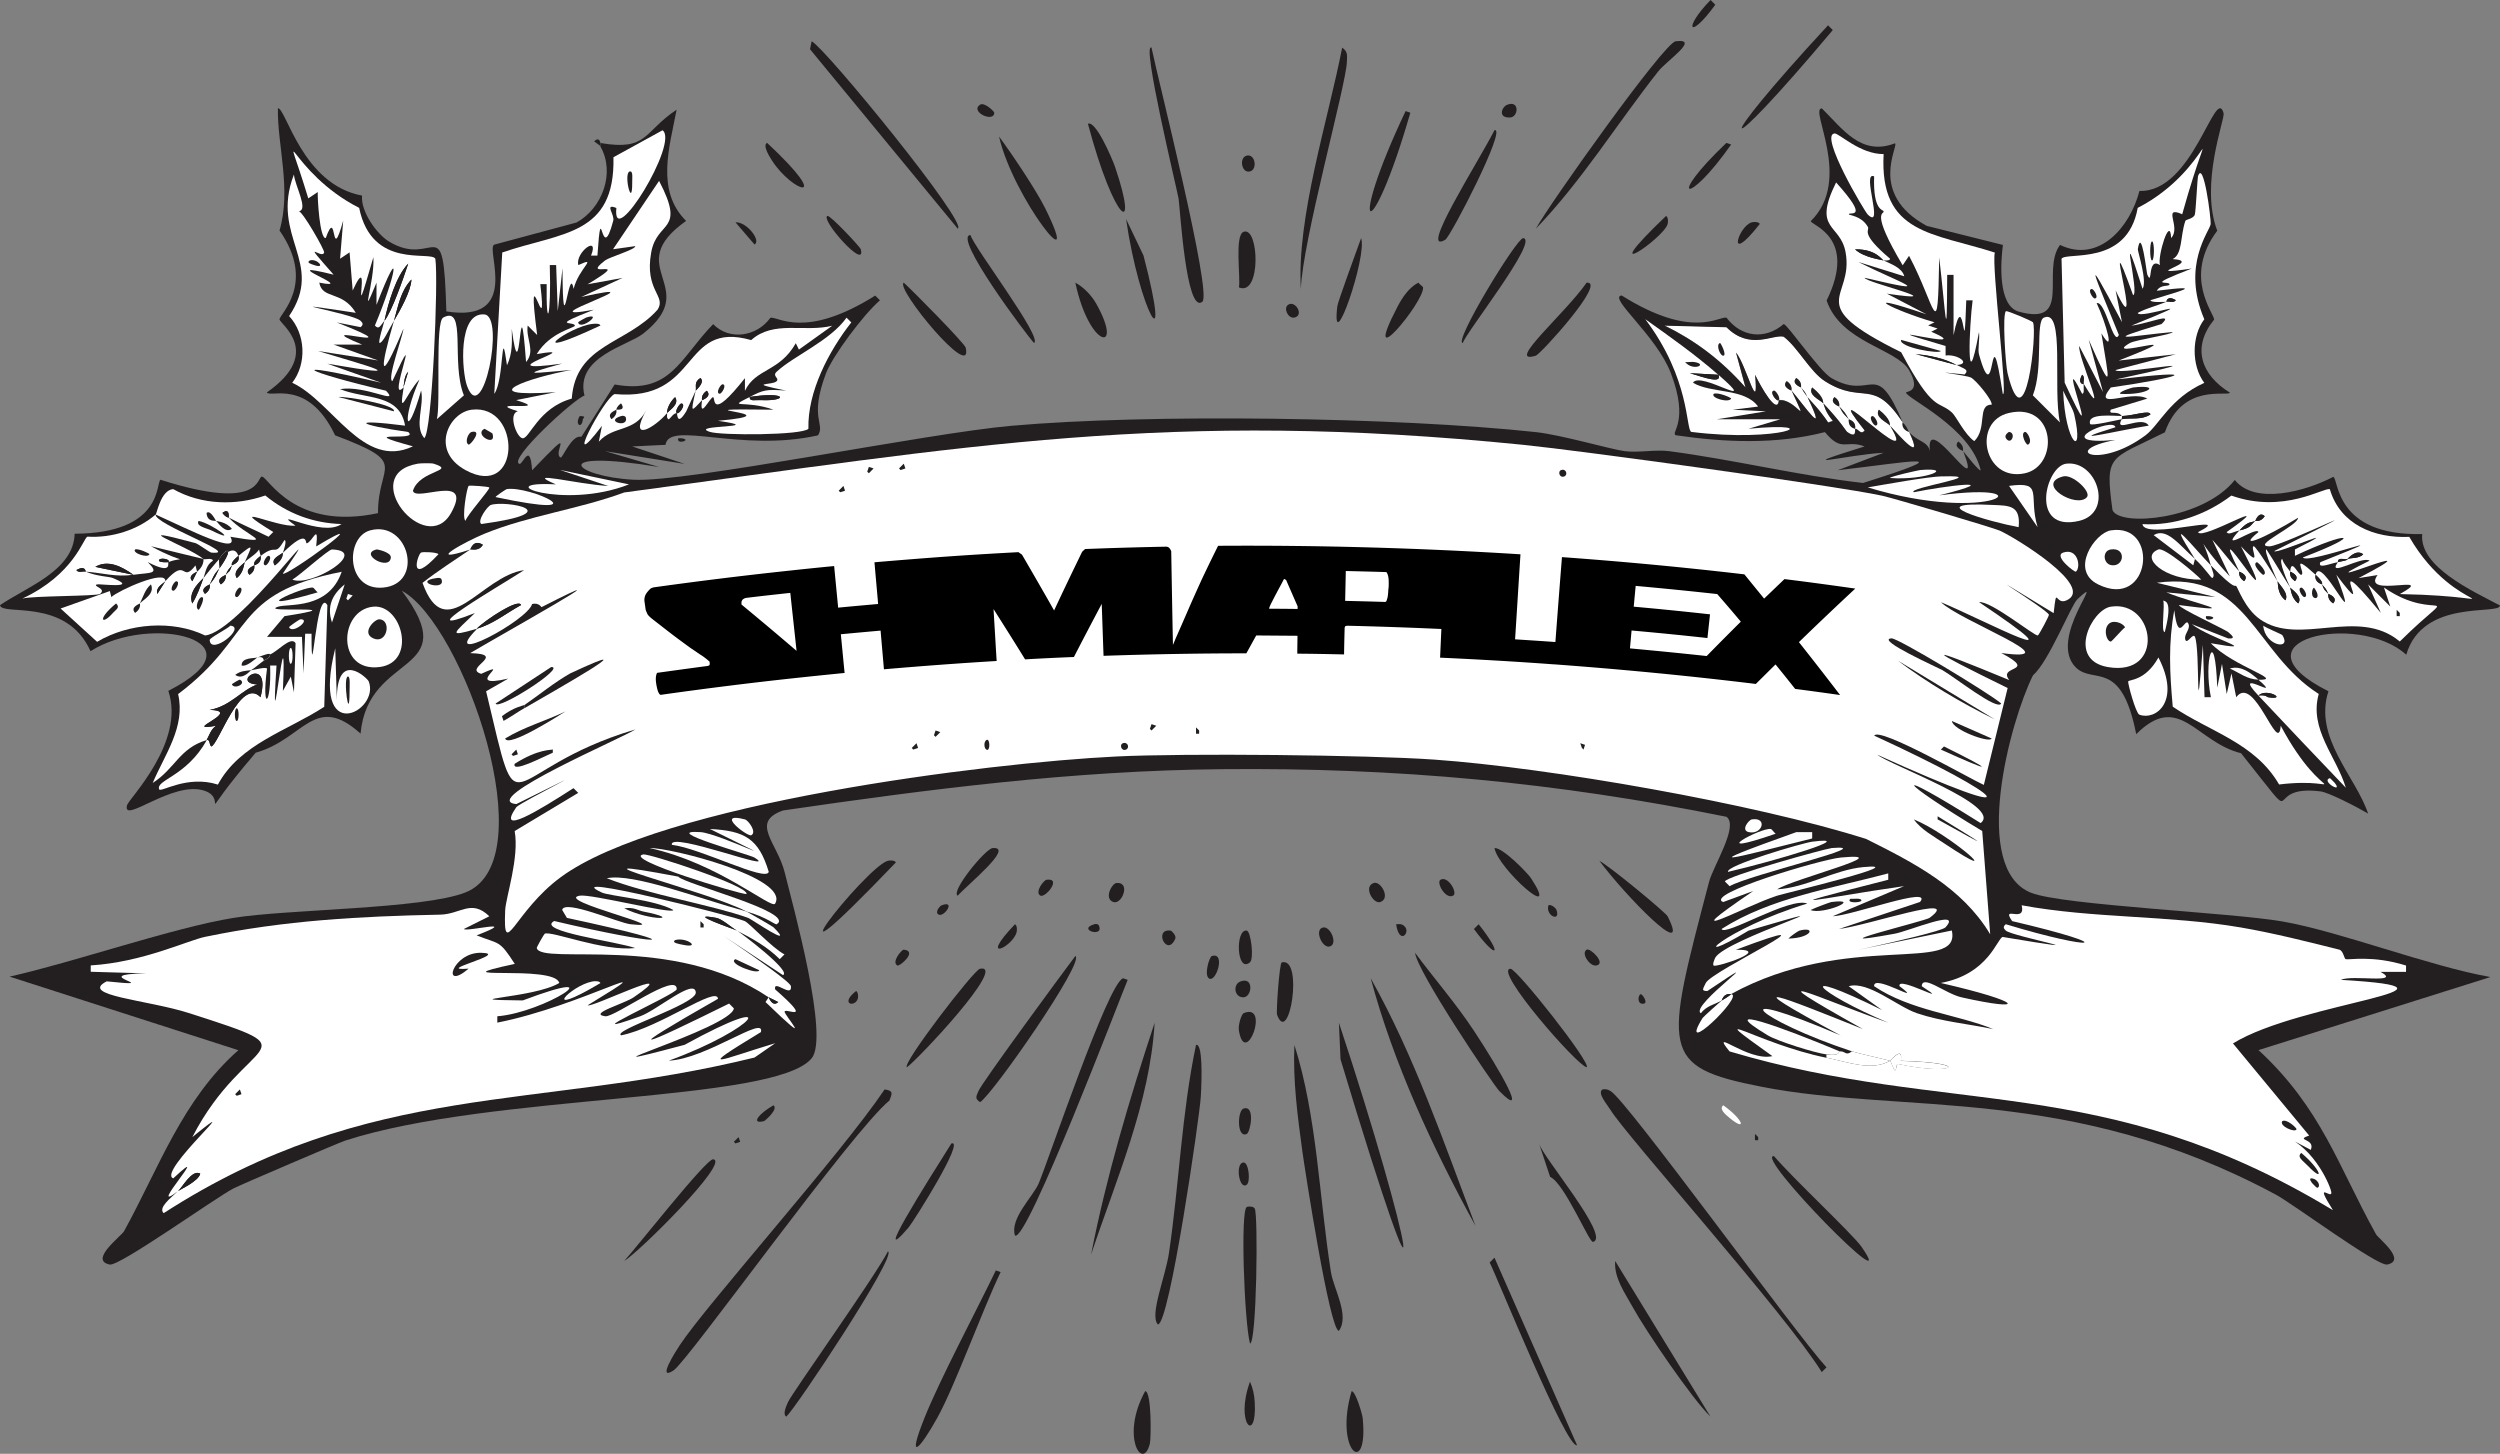 <svg viewBox="0 0 232 134.91" id="Layer_1" xmlns="http://www.w3.org/2000/svg"><rect x="0" y="0" width="232" height="134.91" fill="#808080" stroke="none"/><defs><style>.cls-1{fill:#231f20}.cls-3{fill:#fff}</style></defs><g id="Generative_Object"><path class="cls-1" d="M162.57 20.63c.2-.05.62-.06.74.15-3.18 4.06-1.99.18-.74-.15ZM68.25 20.63c1.06-.06 2.41 1.72 1.77 2.06l-1.77-2.06ZM119.53 28.29c.68-.47 1.52.99.59 1.18-.59.12-1.04-.87-.59-1.18ZM55.72 13.26v.29l-.59-.44c.53-.46.56.14.59.15ZM120.12 96.97c2.11 6.67 2.29 14.1 3.39 21.08.24 1.53 1.76 4.04.74 5.45-.85.03-3.18-15.13-3.39-16.65-.44-3.23-.89-6.6-.74-9.87ZM110.99 96.97c.61-.18.56 2.95.44 4.86-.11 1.78-2.9 21.11-3.98 21.08-.8-.86.7-4.4 1.03-6.63.95-6.41 1.17-12.95 2.51-19.31ZM148.72 101.1c.3-.06.47 0 .74.15 1.44.77 17.29 22.68 20.04 25.64l-.44.44c-3.34-5.39-18.18-21.98-19.6-24.32-.32-.53-1.28-1.59-.74-1.92ZM82.1 101.1c.85.12.68.4.44 1.03-3.44 2.79-18.7 24.18-20.04 25.05-1.61 1.04.25-1.84.59-2.36 2.47-3.75 14.96-17.71 19.01-23.73ZM127.2 90.78c4.07 7.25 6.78 15.23 9.73 22.99-3.97-7.22-7.62-15.12-9.73-22.99ZM104.21 90.78l.44.15c-.67 1.58-9.35 24.4-10.46 23.73-.51-1.57 1.7-3.64 2.21-4.86.99-2.39 6.41-18.52 7.81-19.01ZM106.86 4.42c.56 2.76 5.65 22.82 4.72 23.58-1.52 1.24-2.08-8.88-2.21-9.58-.17-.96-3.46-14.57-2.51-14ZM107.15 94.91c-.44 7.46-3.56 14.5-5.9 21.52 1.43-7.29 3.57-14.46 5.9-21.52ZM124.25 94.91c6.87 20.71 8.95 32.64.15 3.39l-.15-3.39ZM75.32 3.83c1.24.59 14.57 16.9 13.56 17.39L75.17 4.57l.15-.74ZM155.5 3.83c2.33-.29-.82 1.78-1.62 2.8-3.81 4.83-7.07 10.14-11.35 14.59 1.15-2.14 11.89-17.26 12.97-17.39ZM138.69 116.72l7.66 17.39c-.93.47-7.47-15.73-8.11-16.95l.44-.44ZM124.55 4.42c.55.37.46.74.44 1.33-.07 2.14-4.14 16.69-4.27 21.08-.4-6.67 2.52-15.65 3.83-22.4ZM99.79 88.72c.95.46-7.71 12.9-8.84 13.56-.54-.36-.33-.56-.15-1.03.28-.72 7.61-10.7 8.99-12.53ZM131.32 88.42c1.78 2.4 3.81 4.73 5.45 7.22 2.5 3.79 5.14 8.42 2.36 5.6-.53-.54-7.64-11.09-7.81-12.82ZM92.42 117.9l.44.15c-1.73 3.6-4.25 10.6-5.9 13.56-1.62 2.91-2.84 4.16-1.18 0 1.4-3.52 4.81-9.94 6.63-13.71h.01ZM115.7 112c.2-.06.61-.06.74.15.33.54.18 12.54-.44 12.53-.53-2-.91-12.5-.29-12.67ZM149.89 117.02l8.84 14.44c-1.67-1.59-6.02-7.98-7.22-10.17-.7-1.28-1.75-2.71-1.62-4.27ZM82.4 116.13c.92.31-8.57 14.58-9.43 15.33-.38-.21.02-1.02.15-1.33.32-.78 8.02-11.56 9.28-14ZM90.94 89.9c2.65-.51-5.83 8.5-6.78 9.14-.5-.29 6.21-9.03 6.78-9.14ZM164.63 107.29c1.74 2.05 7.27 7.21 8.11 8.4 3.9 5.59-10.05-8.59-8.11-8.4ZM140.17 89.9c.58-.02 7.58 8.85 7.07 9.14-.9-.16-8.69-9.09-7.07-9.14ZM138.69 12.08c1.19-.3-4.07 9.88-4.57 10.17-2.52 1.49 2.98-7.06 4.57-10.17ZM92.71 12.67c1.21 1.63 3.45 4.98 4.27 6.63 3.69 7.43-2.96-.91-4.27-6.63ZM90.06 21.81c.31 1.13 6.75 9.55 5.9 10.02-.6-.62-7.61-9.94-5.9-10.02ZM169.64 2.35l.44.44c-10.74 12.81-11.61 11.63-.44-.44ZM66.18 107.58c1.65.19-7.06 8.79-8.25 9.43 1.02-1.09 7.63-9.51 8.25-9.43ZM130.44 10.31l.44.15c-3.71 12.86-5.99 11.55-.44-.15ZM141.35 22.1c1.53.12-5.39 8.86-5.6 9.73-.93 0 5.02-9.77 5.6-9.73ZM148.42 79.88c.98.52 6.15 4.79 6.34 5.16 2.25 4.45-3.99-1.99-6.34-5.16ZM83.87 26.23c.86.78 5.66 5.64 5.75 6.04.71 3.26-6.59-5.56-5.75-6.04ZM100.96 11.49c.72-.36 2.25 3.23 2.51 3.98 2.29 6.71-.03 5.33-2.51-3.98ZM147.24 26.23c1.92-.16-4.29 6.65-4.72 6.78-2.91.88 2.73-3.91 4.72-6.78ZM82.4 79.88c.2-.05.62-.06.74.15-13.65 14.25-2.79.37-.74-.15Z"></path><path class="cls-1" d="m104.5 20.33 1.62 3.39c2.75 10.58-.38 5.17-1.62-3.39ZM115.41 21.51c1.44-.52 1.65 6.04-.44 5.16.18-.83-.43-4.85.44-5.16ZM106.27 129.1c.61 0 .55 4.42.44 4.86-.65 2.65-2.76-.64-.44-4.86ZM142.82 106.11c.32 1.24 6.7 8.72 5.01 9.14-.35.09-2.64-5.44-3.98-6.04l-1.03-3.09ZM125.43 129.1c.38 0 1 2.18 1.03 2.51.54 5.6-2.68 3.04-1.03-2.51ZM88.29 106.11c1.34-.42-3.59 7.36-3.98 7.81-3.5 4.05 1.58-4 3.98-7.81ZM118.95 89.31c2.05-.54.69 7.88-.44 4.86-.09-.23.21-4.8.44-4.86ZM99.79 26.23c.77.41 1.5 1.18 1.92 1.92 2.64 4.65-.6 4.28-1.92-1.92ZM131.62 26.23c.14.18.43.36.44.44.14 1.33-5.93 8.61-2.36 1.77.44-.84 1.04-1.75 1.92-2.21ZM126.31 22.1c.6 1.66-2.8 11.43-2.21 6.34.05-.45 1.69-4.87 2.21-6.34ZM138.69 78.7c.77-.06 3.09 2.34 3.39 2.8 2.86 4.38-3.1-.93-3.39-2.8ZM92.12 78.7c2.1-.16-2.47 3.51-3.24 4.42-.71-.35 2.57-4.37 3.24-4.42ZM71.19 13.26c6.33 5.92 2.31 4.56.44 1.62-.15-.24-.92-1.4-.44-1.62ZM160.21 13.26l.44.15c-4.04 5.77-6.09 5.23-.44-.15ZM115.41 94.02c2.5-1.02.16 5.16-.44 1.62-.09-.54.25-1.54.44-1.62ZM154.61 20.04c.21.13.2.53.15.74-.34 1.33-7.1 5.91-.15-.74ZM76.79 20.04c.24-.1 3.04 2.88 3.09 3.09.53 2.07-3.81-2.81-3.09-3.09ZM116 128.22c.28.63.4 1.22.44 1.92.22 3.91-1.87 2.01-.44-1.92ZM115.7 86.36c.38.06.7 2.61.29 2.95-1.25 1.04-1.37-3.13-.29-2.95ZM115.41 102.87c1.1-.33.63 2.2.29 2.36-.94.44-.88-2.19-.29-2.36ZM127.49 81.94c.64-.21 1.6 1.45.59 1.77-.64.21-1.6-1.45-.59-1.77ZM103.62 81.94c1.34-.1.5 2.03-.29 1.77-.92-.29-.15-1.74.29-1.77ZM158.74 0l.44.44c-2.45 3.37-3.02 2.22-.44-.44ZM112.46 88.72c1.33-.41.37 2.59-.29 2.06-.44-.35.06-1.99.29-2.06ZM122.78 86.07c.7-.14 1.42 1.6.59 1.77-.7.14-1.42-1.6-.59-1.77ZM115.11 91.08c1.27-.49 1.09 1.44.29 1.47-.87.03-1.01-1.2-.29-1.47ZM94.19 85.77c.21.12.2.54.15.74-.36 1.39-3.61 2.89-.15-.74ZM115.41 107.88c.48 0 .65 1.79.29 2.06-.72.54-1.1-2.06-.29-2.06ZM133.68 81.64c.7-.4 1.61 1.22 1.18 1.47-.7.4-1.61-1.22-1.18-1.47ZM137.22 85.77c2.29 2.89 1.74 3.4-.44.44l.44-.44ZM115.7 14.44c.78-.19 1.03 1.29.29 1.47-.78.19-1.03-1.29-.29-1.47ZM97.13 81.64c1.45-.19-.14 1.74-.59 1.47-.54-.32.32-1.44.59-1.47ZM139.87 9.72c1.17-.45 1.04 1.13.29 1.18-1.19.08-.81-.98-.29-1.18ZM147.24 88.13c.32-.21 1.88 1.32.88 1.47-.59.09-1.43-1.13-.88-1.47ZM90.94 9.72c.41-.28 1.33.63 1.33.74-.02.96-2.29-.08-1.33-.74Z"></path><path class="cls-3" d="M159.92 102.57c1.95 1.4 2.15 2.47.59 1.18-.44-.36-1-.85-.59-1.18Z"></path><path class="cls-1" d="M71.78 102.57c.48.37-.8 1.45-.88 1.47-1.27.32-.5-.69.88-1.47ZM83.87 88.13c1.33.13-.39 1.58-.59 1.47-.59-.32.41-1.49.59-1.47ZM108.63 86.36c.11.01.55.48.44.74-.77 1.8-2.06-.95-.44-.74ZM129.56 85.77c.3-.01.48-.06.74.15.68.56-.43 1.89-.74-.15ZM79.45 91.96c.2.14.21.55.15.74-.29.82-1.7.48-.15-.74ZM87.41 84c1.31-.47.22 1.11-.29.88-.41-.18.07-.81.29-.88ZM143.7 84c.26-.09.68.27.74.44.41 1.18-1.06.53-.74-.44ZM101.55 85.77c.17-.05.37-.03.44.15.46 1.13-2.08.34-.44-.15ZM152.25 92.26c.12-.06.74.8.29.88-.6.12-.58-.75-.29-.88ZM162.86 105.23l.3.29v.29h-.3v-.58zM68.54 105.52l.15.44-.44.15-.15-.15.44-.44zM53.8 38.61c.7 0 .3.21.29.29-.09.96-.79.51-.29-.29ZM182.17 41.85s-.96-.34-.44-.88c.59.4.41.85.44.88Z"></path><path class="cls-3" d="M176.57 39.2c-.13.71.55.84.59.88 1.44 3.05-.9.36-1.77-.59-.05-.08.14-.54-1.03-1.47-.43.71.74 1.15 1.03 1.47 3.04 5.04-7.08-5.53-2.36.44-.37.47-.62-.2-.88-.15.12-.73-.56-.84-.59-.88-.43-.73-.31-.56-.88-1.18-.03-.04.15-.48-.44-.88-.51.54.42.84.44.88.44.8.33.58.88 1.18.04.04-.15.68.59.88-.06.01.22.97-.74.29-.14-.1-.49-.83-2.21-2.65-.04-.08.14-.54-1.03-1.47-.43.71.73 1.15 1.03 1.47.04.08.15.77.88 1.62l-.44.15c-.78-1.19-1.75-2.14-1.92-2.36-.33-.7-.37-.57-.59-.88-.03-.04.15-.49-.44-.88-.51.54.42.84.44.88.25.4.28.48.59.88 1.96 4.08-.29.8-1.47-.59-.03-.04.15-.48-.44-.88-.51.54.42.84.44.88 1.77 3.8.39.67-1.18.88.19-.18-.29-.9-.44-.88-.48.07.25 1.08.44.88-.14 1.48-1.69-1.27-2.21-2.36.37 4.06-.83-.96-1.77-2.06l.88 3.24c-2.29-2.59-4.73-4.39-7.52-5.75l5.75.15c2.17 2.19 4.29.64 5.31.88 1.35 1.03 2.46 3.25 3.83 4.13 3.56 2.26 4.43-.43 7.22 3.83v.02Z"></path><path class="cls-1" d="M177.16 40.08s-.72-.17-.59-.88c.12.18.22.11.59.88ZM169.2 37.43c-.3-.32-1.46-.77-1.03-1.47 1.17.93.99 1.39 1.03 1.47ZM175.39 39.49c-.29-.32-1.46-.77-1.03-1.47 1.18.93.99 1.4 1.03 1.47ZM171.56 38.9c-.55-.6-.45-.38-.88-1.18.57.62.45.45.88 1.18ZM159.62 31.83c.06-.02.67 1.17.29 1.18-.3 0-.7-1.06-.29-1.18ZM173.77 38.61c.19-.02.71.83.29.88-.19.02-.71-.83-.29-.88ZM172.15 39.79c-.74-.2-.55-.85-.59-.88.03.05.71.16.59.88Z"></path><path class="cls-1" d="M170.68 37.73s-.95-.34-.44-.88c.6.4.41.85.44.88ZM165.07 37.14c-.2.19-.93-.82-.44-.88.15-.02.63.7.44.88ZM167.73 36.84c-.31-.41-.34-.48-.59-.88.22.32.26.19.59.88ZM166.25 36.25s-.96-.34-.44-.88c.59.4.41.85.44.88ZM167.14 35.96s-.96-.35-.44-.88c.59.4.41.84.44.88Z"></path><path class="cls-1" d="M55.72 13.56v-.29c4.41.76 3.96-1.02 7.07-3.09-.64 3.42-1.97 7.49.88 10.32-6.12 4.34 1.57 6.07-3.98 10.46-1.43 1.13-6.34 2.15-5.45 5.75-.94.28-7.14 5.97-6.04 6.34.32.11.99-2.14 1.18.59 4.36-4.55 1.79-1.59 2.65-1.18.17.08 1.04-2.17 1.92-1.92l3.09-4.86c5.21.94 6.02-2.39 9.14-5.6 1.51 1.55 4.06 1.16 5.31-.59.7-.17 3.15 2.07 9.73-2.06l.44.44c-1.52 1.3-4.4 5.17-5.01 6.78-1.59 4.21-.04 4.65-.74 5.75-7.21 1.62-13.84-1.4-14.15.88l-3.09.15 4.86 1.62-7.37-1.18 5.01 1.47c-10.5-1.73-7.96.89-2.36 1.18 4.99.26 27.02-4.3 35.08-5.01 12.85-1.13 35.73-.8 48.64.59 2.39.26 6.95 1.6 8.25 1.77 1.27.16 2.86-.17 4.13 0 6 .79 11.96 2.26 17.98 2.95 9.46-2.99 4.35-1.95-2.36-1.18l4.27-1.62c-3.46.17-9.16 1.72-1.77-.59-1.76-.67-2.06.61-3.68-1.33-4.55 1.16-9.25.96-13.85.29-.48-.28 1.29-1.21-.44-5.75-1.34-3.52-5.89-7.07-4.57-7.22 6.58 4.13 9.02 1.89 9.73 2.06 1.39 1.84 3.6 2.06 5.31.59.34.03 3.34 4.39 4.42 5.01 3.88 2.22 4.03-2.01 6.63 4.13-2.8-4.26-3.67-1.57-7.22-3.83-1.37-.87-2.49-3.1-3.83-4.13-1.01-.25-3.13 1.3-5.31-.88l-5.75-.15c2.79 1.36 5.22 3.16 7.52 5.75l-.88-3.24c.93 1.1 2.14 6.12 1.77 2.06.52 1.09 2.07 3.84 2.21 2.36 1.57-.21 2.95 2.91 1.18-.88 1.19 1.39 3.43 4.67 1.47.59.16.22 1.14 1.17 1.92 2.36l.44-.15c-.74-.85-.84-1.54-.88-1.62 1.72 1.83 2.07 2.55 2.21 2.65.96.68.67-.28.74-.29.26-.05.51.62.88.15-4.73-5.97 5.4 4.6 2.36-.44.87.95 3.21 3.64 1.77.59.83.93 1.7.81 1.92 1.77-.5-4.1 5.06 5.11 3.09 0 .24.28 1.44 1.84 1.62 1.77-.89-3.97-6.93-6.71-6.93-7.22 0-.13 1.46-.02.29-2.06-1.15-2.02-6.32-2.56-7.66-6.48 2.87-5.86-1.38-6.95-1.47-7.37 3.93-3.85-.2-10.48 1.03-10.46 1.93 1.9 3.63 4.45 6.78 3.24.42.18-2.56 4.66 2.95 7.66l7.07 1.77c-.22 1.63-.47 5.65 1.47 6.19 5.05 1.4 2.04-3.8 3.83-6.19 3.62 1.73 6.51-1.67 7.37-5.01 4.98.16 7.05-9.89 7.81-7.22.15.53-2.24 6.56-.59 10.91-3.22 4.3-.26 7.7-.29 8.25-2.1 2.57-1.23 5.12 1.47 6.78-.25.4-4.4-.96-6.04 3.68-5.14 2.57-5.58 1.95-4.86 7.22.67 1.58 8.43.88 11.35-2.8 1.86 2.35 6.59 1.05 9.14-.29.51.2.12 5.5 8.25 5.31-.29 3.05 4.68 5.28 7.22 6.63-.04.93-7.16-.69-8.7 4.57-4.41-4.04-16.67-1.37-7.22 3.39-1.41 4.29 2.55 7.93 3.68 11.35-.94-.56-3.65-1.97-4.42-2.06-5.75-.72-1.17 4.23-7.37-3.54-4.21-1.05-5.73-5.76-9.73-1.77-1.39-7.07-3.97-4.58-5.6-6.19-2.71-2.68 3.06-9.06.15-6.34-.61.57-2.66 5.81-4.13 7.07-2.14 4.29-5.82 17.99-.15 20.19 2.95 1.15 18.51 1.82 23.29 2.65 5.3.92 13.62 4.15 19.31 5.16l-21.52 6.78c5.86 5.41 7.42 10.84 10.91 17.1.22.39 2.88 2.42 1.03 2.8-.9.18-8.77-5.65-10.32-6.48-19.11-10.28-34.56-7.43-47.75-10.02-9.48-1.86-8.98-3.29-4.86-19.01.39-1.49 2.78-5.19 1.62-6.04-15.81-3.21-30.69-4.58-46.87-4.42-13.75.13-27.12 1.85-40.68 3.83-3.09 1.09-.54 2.98.15 5.75.79 3.18 4.14 15.24 2.51 17.24-3.39 4.16-29.74 3.24-43.33 7.66-.53.17-9.64 4.07-10.32 4.42-1.69.87-10.6 7.26-11.5 7.07-1.95-.4 1.06-2.62 1.33-3.09 3.23-5.86 5.42-12.23 10.61-16.8L.89 90.63c5.94-1.33 15.17-4.54 20.78-5.45 5.04-.82 17.54-.8 21.52-2.36 7.49-2.93-.22-24.92-5.9-28 5.9 7.87-3.14 5.58-3.83 13.26-4.26-3.85-5.27.53-9.73 1.77-6.04 7.07-2.35 4.37-4.72 3.54-2.93-1.03-7.69 3.19-7.22 1.33.14-.57 5.44-5.85 3.83-10.61 9.14-4.65-1.67-7.23-7.22-3.68C6.15 55.39.14 57.2 0 56.16c2.55-1.73 6.82-3.21 6.93-6.63 8.21-.04 7.53-4.72 7.96-5.01 9.53 3.04 8.92-.36 9.43-.29.59.08 2.99 5.05 10.76 3.39-.03-4.68 3.03-4.57-3.98-7.22-2.53-5.31-6.01-3.45-6.34-3.98 5.29-3.69 1.21-6.36 1.18-6.78-.03-.45 3.43-3.34 0-8.25 1.12-3.84-.22-7.94-.15-11.35.76 0 2.26 7.09 7.81 8.11-.15 1.46 1.37 3.59 2.51 4.27 4.29 2.59 5.04-3.36 5.31 6.48 6.92 1.1 3.68-5.66 4.42-6.19l7.66-2.06c2.36-1.29 3.64-4.59 2.21-7.07v-.02Z"></path><path class="cls-3" d="M44.22 58.36c1.55-.45 2.74-1.45 4.13-2.21-.17-.68-3.3 1.37-4.13 2.21-2.81.82-2.07.4-.15-1.47-6.39 2.51 2.25-2.48 4.57-3.98-3.98.53-7.29 7.14-9.43 1.18 1.41-1.11 2.94-2.08 4.42-3.09.11-.07.78.22 1.18-.44-.9-.55-1.12.42-1.18.44-4.49 1.45-.28-.82 1.33-1.47 4.13-1.69 8.78-2.28 12.97-3.83 31.93-4.28 50.47-7.74 83.42-4.42 5.34.54 28.99 3.79 33.31 4.72 1.02.22 10.3 2.97 10.91 3.24 1.46.65 8.96 5.25 6.19 6.48-1.05.47-.88-1.51-1.18 1.18-9.4-5.74-.55-.35-.44.15.02.11-.93 1.89-1.03 1.92-.31.07-4.37-3.24-5.45-3.09 10.26 6.9.74 1.8-3.54 0 1.67 1.7 12.34 5.64 5.6 4.72 3.5 1.85-.39 1.09.74 2.51-8.19-3.38-7.87-3.05-.15.74l-2.21 8.99c-1.11-.48-9.74-5.44-10.17-4.57 12.42 5.7 15.24 8.56.29 1.77 1.06.92 11.71 4.75 9.58 6.34-8.76-5.5-7.7-3.98.15.74l.74 9.58c-2.61-4.36-7.12-6.65-11.5-8.84-10.35-3.3-29.47-6.62-40.09-7.37-6.25-.44-23.19-.6-29.48-.29-12.03.58-42.3 4.37-51.58 11.2-4.33 3.18-5.36 7.87-5.16 3.09.05-1.21 1.33-4.92.88-7.37l5.9-3.54-.44-.44c-3.28 2.11-7.2 4.51-5.31 1.77.29-.42 9.89-5.2 0-.29-3.63-.39 10.1-6.24 11.05-6.93-12.81 3.81-10.54 10.32-13.85-3.54l2.06-1.18c-4.48 1.04.66-1.9-2.51-.44-1.74-.51 2.51-1.83-1.03-1.92 2.76-1.64 15.95-9.02 6.63-4.27-.04.02-.22-.44-.88-.29-.4 1.53-8.69 5.94-5.16 2.36v-.05Z"></path><path class="cls-3" d="M59.11 75.16v.59c-4.46 1.74-17.16 11.92-6.78 3.24l6.78-3.83Z"></path><path class="cls-1" d="M48.65 65.73v-.29c1.42-.98 2.76-2.09 4.27-2.95 7.99-3.73-1.79 1.8-4.27 3.24Z"></path><path class="cls-3" d="M51.3 69.85v-.29c2.06-.98 5.1-3.24 7.37-3.39-2.48 1.15-4.87 2.58-7.37 3.68Z"></path><path class="cls-1" d="M51.15 61.9c1.46-.05-4.92 4.06-5.16 3.39l5.16-3.39Z"></path><path class="cls-3" d="M54.84 75.75c-1.92 1.31-3.97 3.2-6.19 3.98 1.75-1.83 4.04-2.77 6.19-3.98Z"></path><path class="cls-1" d="M52.48 66.02c-.38.23-5.35 3.45-5.6 2.51 1.75-1.07 3.77-1.63 5.6-2.51Z"></path><path class="cls-3" d="M55.57 62.78c2.8-.59-2.16 1.88-4.57 2.51.9-.56 4.24-2.44 4.57-2.51Z"></path><path class="cls-1" d="M44.22 58.36c.82-.84 3.95-2.89 4.13-2.21-1.38.76-2.58 1.76-4.13 2.21ZM51.3 69.56v.29c-.99.43-3.81 1.92-3.54 1.03 2.24-1.41 3.37-1.25 3.54-1.33Z"></path><path class="cls-3" d="M56.6 65.14c-.17.12-1.06 1.13-2.51 1.77-3.37 1.49-1.61-.04 2.51-1.77ZM52.48 66.02c.35-.21 1.97-2.01 3.54-1.92-1.04.91-2.32 1.34-3.54 1.92ZM50.71 53.94c-.11.08-2.15 2.35-2.06.74 0-.24 1.75-.6 2.06-.74ZM53.07 52.46c-1.21 1.11-.96.85-2.36 1.47 1.08-.81 1.05-.86 2.36-1.47ZM59.99 53.35s.83.14.74.44c-.43 1.4-2.57.24-.74-.44ZM57.64 48.63c.06-.01 1.08.37 1.03.74-.16 1.1-2.62-.38-1.03-.74Z"></path><path class="cls-1" d="M48.65 65.43v.29c-.64.37-1.26.82-1.92 1.18l-.15-.44c1.13-.86 1.97-.97 2.06-1.03Z"></path><path class="cls-3" d="M59.11 56c.28-.19 1.03.23 1.03.44 0 .89-2.03.23-1.03-.44ZM64.12 63.66c.07 0 .53.36.29.59-1.43 1.4-2.16-.83-.29-.59ZM61.17 64.55c1.31-.47.22 1.11-.29.88-.41-.18.07-.81.29-.88ZM55.72 75.16c.1-.05.88-1.25 1.47-.74-.7 1-1.39.69-1.47.74ZM151.96 68.97c.83-.14-.08 1.28-.29 1.18-.39-.18-.05-1.12.29-1.18ZM149.6 68.97c.22.06.49 1.59 0 1.47-.47-.11-.26-1.55 0-1.47ZM62.06 54.53c.71.27-.77 1.4-1.03.74-.02-.06.97-.76 1.03-.74Z"></path><path class="cls-1" d="M40.54 53.64c.18-.02.38-.04.44.15.39 1.13-2.82.17-.44-.15Z"></path><path class="cls-3" d="M61.76 71.92c.19 0 .42-.04.44.15.17 1.29-2.53-.08-.44-.15Z"></path><path class="cls-1" d="M43.63 50.99c.06-.02.28-.99 1.18-.44-.39.66-1.07.37-1.18.44Z"></path><path class="cls-3" d="M65 71.92c.18-.06.4-.01.44.15.27 1-2.04.33-.44-.15ZM56.6 65.14c.06-.02.76-.9 1.18-.44-.39.66-1.08.37-1.18.44Z"></path><path class="cls-1" d="M144.88 43.62c.45-.16.65.43.29.59-.43.19-.65-.46-.29-.59Z"></path><path class="cls-3" d="M60.58 60.72c.18-.03.39-.03.44.15.25.84-1.78.04-.44-.15ZM53.07 52.46s.34-.96.88-.44c-.4.6-.85.41-.88.44ZM58.22 61.9c.76-.4.85.53.29.59-.03 0-.6-.43-.29-.59ZM55.72 75.16s-.19.2-.88.59c.33-.23.51-.36.88-.59ZM120.71 67.5c.24.21.24.67 0 .88-.04.04-.76-.47 0-.88Z"></path><path class="cls-1" d="M91.53 68.68c.36-.25.39 1.13 0 .88-.22-.14-.25-.71 0-.88Z"></path><path class="cls-3" d="M63.83 70.74c.18-.03.39-.03.44.15.25.84-1.78.04-.44-.15Z"></path><path class="cls-1" d="M104.21 68.97c.45-.16.65.43.29.59-.43.19-.65-.46-.29-.59Z"></path><path class="cls-3" d="M62.65 69.56c.76-.4.85.53.29.59-.03 0-.6-.43-.29-.59Z"></path><path class="cls-1" d="m146.65 68.97.44.15-.14.44-.15-.15-.15-.44zM47.91 69.56l.15.44-.45.15-.14-.15.44-.44zM85.05 68.97l.15.44-.45.15-.14-.15.44-.44z"></path><path class="cls-3" d="M172.59 75.16c3.49 2.1 9.21 4.61 11.35 7.81l-11.35-7.81Z"></path><path class="cls-1" d="M175.54 59.24c.59-.03 9.03 5.07 10.17 6.04-.31.73-4.2-2.36-5.45-3.09-.32-.19-6.32-2.87-4.72-2.95ZM176.13 61.31l8.99 5.45c-3.09-1.51-6.39-3.48-8.99-5.45Z"></path><path class="cls-3" d="m180.4 69.26-.29.29c-2.71-1.23-5.31-2.77-8.11-3.83l.29-.59c2.66 1.46 5.39 2.78 8.11 4.13Z"></path><path class="cls-1" d="M177.6 76.04c3.26 1.3 9.15 6.44 2.8 2.21-.94-.63-2.13-1.27-2.8-2.21Z"></path><path class="cls-3" d="M176.72 51.28c1.23.33 2.19 1.13 3.24 1.77 7.21 4.36-.7.59-3.24-1.77ZM179.81 75.75v.29c-7.5-4.19-8.34-5.4 0-.29ZM175.24 62.78c2.87.7 9.16 4.44 2.95 1.47-.88-.42-3.08-.8-2.95-1.47Z"></path><path class="cls-1" d="m181.14 66.91 3.68 1.62c-.14.47-3.63-.8-3.68-1.62ZM180.11 69.56l.29-.29c4.99 2.47 4.43 2.43-.29.29ZM179.81 76.04v-.29c4.51 2.76 5.28 3.24 0 .29Z"></path><path class="cls-3" d="M169.94 47.75c.67-.49 1.3 1.62.29 1.47-.4-.06-.67-1.2-.29-1.47ZM166.7 71.62c.22-.02 1.11 1.11.29 1.18-.9.07-.85-1.12-.29-1.18ZM171.71 56c.21-.13 1.02-.17 1.03.44.02.89-1.85.05-1.03-.44ZM171.12 53.64c.23-.12 1.3-.04 1.03.44-.29.52-1.48-.2-1.03-.44ZM167.29 63.96c.93-.2 2.46.85.74.44-.47-.11-1.1-.18-.74-.44ZM167.87 66.91c1.21-.24 1.11 1.29-.29.59-.29-.14.21-.57.29-.59ZM170.23 50.99c.9-.58.61 1.97-.15.74-.07-.12-.05-.61.15-.74ZM169.05 73.1c.37.57 1.01.63 1.03.74.13.57-1.43.34-1.03-.74ZM172.89 58.65s.73.4.74.44c.22.93-2.05-.31-.74-.44ZM169.64 71.92c.79-.17 1.15.51.29.59-.03 0-.62-.47-.29-.59ZM174.36 54.53s.76.4.74.44c-.33.69-1.87-.35-.74-.44ZM168.17 65.43c.79-.17 1.15.51.29.59-.03 0-.62-.47-.29-.59ZM170.82 66.32s.6.43.29.59c-.76.4-.85-.53-.29-.59ZM176.72 50.11s.6.43.29.59c-.76.4-.85-.53-.29-.59ZM169.05 69.26c.36-.25.39 1.13 0 .88-.22-.14-.25-.71 0-.88ZM167.58 70.74l.44.15-.15.44-.14-.15-.15-.44zM123.96 68.09l.44.14-.15.45-.15-.15-.14-.44z"></path><path class="cls-1" d="m86.82 67.79.44.15-.44.44-.15-.15.15-.44z"></path><path class="cls-3" d="m61.17 51.28.44.15-.44.44-.14-.14.14-.45z"></path><path class="cls-1" d="m110.99 67.5.29.29v.3h-.29v-.59z"></path><path class="cls-3" d="m147.24 67.2.44.15-.44.44-.15-.15.15-.44z"></path><path class="cls-1" d="m106.86 67.2.44.15-.44.44-.15-.15.15-.44z"></path><path class="cls-3" d="m84.16 67.2.45.15-.15.44-.15-.15-.15-.44zM147.54 47.16l.44.15-.15.44-.15-.15-.14-.44zM117.18 66.91l.14.44-.44.15-.15-.15.45-.44z"></path><path class="cls-1" d="m78.27 45.09.15.45-.45.14-.14-.14.44-.45zM80.63 43.33l.44.14-.44.45-.15-.15.15-.44zM83.87 43.03l.15.44-.45.15-.14-.15.44-.44z"></path><path class="cls-3" d="m124.25 64.84.3.3v.29h-.3v-.59zM103.91 63.96c.22-.01.23.89 0 .88-.22 0-.23-.87 0-.88ZM216.95 52.17c1.15-.21.84-.28.88-.29.36-.13 1.1-.02 1.47-.44-.69-.51-1.4.41-1.47.44-.22.11-.88-.23-.88.29-.77.14-1.9.66-1.62 0 9.05-3.62-1.26.3-1.62-.44 5.88-2.24 4.3-2.53-.74-.15v-.59c5.32-2.67-1.79.52-1.92.15 12.24-6.14.76-.44-.44-.44-1.78 0 2.67-1.91 2.65-2.65-3.24 1.97-5.7 2.96-3.68 1.33-.12-.62-3.86 2.12-1.77-.15 1.16-.27 1.01-.51 1.47-.88.04-.03.48.15.88-.44-.55-.51-.84.42-.88.44-.42.19-.63-.03-1.47.88-.62.14-.99.44-1.18.15 5.27-3.75-2.35.87-2.65 0 3.68-1.87-4.99.81-5.16-.74 2.97.16 5.89-.86 8.25-2.65 4.86 1.73 8.63-.8 9.14-.59.95 3.27 4.13 4.57 7.37 4.42 4.42 7.68 10.97 5.53-.88 5.31 3.66-2.02-3.66.45-2.06-1.77l-1.77.29c8.24-4.3-5.86 1.8 1.03-1.62-.71-.48-4.01 1.64-2.95.15ZM201.77 56.59c.38 3.37 1.03.48 1.33 1.33.18.52-.49.97-.29 1.47.16.42.71-.71.88-.29.52 1.27.04 9.99.74.74l.15 4.86h.59c-.7-3.39.38-6.95.59-.88l.44-2.21.44 2.8.44-1.92.44 2.21c1.69-2.24 3.92 5.57 4.13 2.65 4.18 7.82 6.55 4.64-.15 5.45-2.25-3.88-6.47-4.9-9.87-7.22-.28-3.15-.43-5.85.15-8.99h-.01ZM170.82 79.58c5.59-.52-4.44 1.98-5.9 2.95 2.68-.15 5.33-1.81 7.96-2.06 4.87-.47-7.27 2.43-7.96 2.65-3.05.97-10.15 4.96-2.21-.44l-2.8 1.03c-1.81-.72 9.05-3.95 10.91-4.13ZM186.15 28.88c.11-.08 2.44.91 2.51 1.03.41.77-.68 11.57-2.36 4.72-.18-.72-.5-5.47-.15-5.75ZM189.69 29.47c1.96-.85.79 6.56 1.47 9.73l-2.51-2.51c1.01-2.61.2-6.86 1.03-7.22ZM180.25 44.21c4.78-.14-3.37 1.07-2.65 1.47 2.71-.56 8.95-1.37 2.36.29 10.3-1.38 4.9 2.77-6.63-.74 1.66-.28 5.51-.99 6.93-1.03ZM200.3 61.01c2.14 4.13-.29 5.88-1.77 5.31-.33-.13-1.1-2.94-1.03-3.09.08-.17 1.59-.03 2.8-2.21ZM170.68 97.56c-.06 0 .15.47-1.18.29-1.1-.14-4.58-1.24-5.45-1.77-5.19-3.13 1.53-.67 6.63 1.47Z"></path><path class="cls-3" d="M184.97 46.86c1.44.07 2.57 0 2.36 2.06-2.69-.49-9.4-2.41-2.36-2.06ZM169.94 78.7c4.79-.39-7.68 2.49-9.43 3.54l-.44-.44c.13-.5 9.36-3.05 9.87-3.09ZM200.3 50.99c.56-.22 3.44 2.24 3.98 2.8-3.41.05-5.79-2.09-3.98-2.8ZM168.17 78.11c4.54-.59-3.46 1.79-7.81 2.8-.28-.57 6.9-2.68 7.81-2.8ZM166.7 77.22h1.47v.59c-7.33 1.83-11.58 3.02-1.47-.59ZM186.44 45.09c3.28-.45 1.75.85 2.65 3.83l-2.65-3.83ZM159.77 92.85c.66-.38.84-.56.88-.59 1.27.09-5.11 6.19-2.65 2.21.06-.1 1.67-1.55 1.77-1.62ZM191.46 36.25c.26.63.9 1.65 1.03 2.21.97 4.23-.85 2.74-1.03-2.21ZM203.69 51.87l-.15.59-3.68-2.8c1.2-.72 2.3.82 3.83 2.21ZM205.16 52.46c.14.53.42.98.15 1.18-.12.03-.66-.89-1.62-1.77-2.94-4.62-.22-1.14 1.47.59ZM210.03 58.06c.26.21 1.72.8 1.77.88.92 1.45-1.62 1.03-1.77-.88ZM191.46 51.28c1.39-.47 1.67 1.39 1.18 1.77-.11.08-2.1-1.46-1.18-1.77ZM178.19 43.62c3.29-.27.58.98-2.8.74-.02-.14 2.64-.72 2.8-.74ZM164.34 76.93c.09.02.27.31.44.44-6.79 2.34-1.37-.6-.44-.44ZM196.91 38.61c.05.07-.05.25 0 .29-.44.08-2.88.66-2.95.44-.3-1.05 2.21-.72 2.95-.74Z"></path><path class="cls-3" d="M162.57 76.04c1.49-.23.99 1.46-.29 1.18-.76-.17 0-1.13.29-1.18ZM200.74 55.71c.07.15.97-.21.15 2.95-.38 0 .04-2.48-.15-2.95ZM209.58 63.07c-1.05-.02-1.75-.63-2.65-1.03 1.04-.32 1.95.42 2.65 1.03Z"></path><path class="cls-1" d="M200.74 55.71c-.02-.06-.96-.48-1.18-.59.07-.61-.58-.81-.15-1.18.33.59 1.08 1.24 1.33 1.77ZM199.56 55.12c-.04.3.11.82-.15.88-.12.03-1.74-1.85.15-.88Z"></path><path class="cls-3" d="M216.22 72.21s.36.34.44.44c.85 1.07-1.35-.19-.44-.44ZM169.5 98.15c1.94.39 4.17 1.29 5.9.29.07.02.34.85.44.88.18.06.11-.63.29-.59 5.04 1.11 7.22-.09.29-.29-.09 0 .36-1.48-1.03 0-1.03-.27-2.93-.68-3.54-.88-8.8-2.92-12.53-6.38-1.03-1.47-10.54-5.66-5.31-3.54 2.06-.59-10.82-6.07-4.19-2.9 2.36-.59-6.76-2.85-9.1-5.38-.59-1.18l-3.09-2.21c1.79-.52 4.49 1.88 6.34 2.51 2.28.77 4.72.98 7.07 1.47-3.28-1.35-7.71-1.72-11.05-3.98-.13-1.23 4.86 1.9 2.36 0-.3-1.06 5.17 2.01 2.06 0 .04-1.14 2.19.69 3.68 1.03 6.09 1.37 5.92.47-1.92-1.33 4.45-.82 5.23-4.14 5.75-4.27 10.55 1.76.89-.04.29-.59-.24-.22-.26-.38 0-.59 8.34 2.53 10.82 2.11.59-.29-1.09-1.55 1.3.27.88-1.47 6.69 1.24 13.63.91 20.34 2.06 3.02.52 6.17 1.31 9.14 2.06.37.1.45.85.59.88.35.09 2.48-.38 5.6.59v.59h-2.36c2.03 1.15-2.69.24-3.68.74 13.93.83-3.74 2.02-10.02 5.9l7.07 8.55c-1.39.48.61.25.15 1.33l-2.51-1.33c2.96 1.18 4.43 4.92 4.42 5.31 0 .62-1.66-1.26.15 1.62-21.36-12.92-35.51-8.63-56-14.74-1.92-2.36 1.65.96 3.98.44-6.98-5-1.46-1.16 5.01.15h.01Z"></path><path class="cls-3" d="M171.85 97.56c.61.2 2.51.61 3.54.88-1.73 1-3.95.1-5.9-.29v-.29c1.33.17 1.12-.29 1.18-.29.61-.07.58.47 1.18 0ZM175.39 98.45c1.39-1.48.94 0 1.03 0 6.93.2 4.74 1.41-.29.29-.19-.04-.11.65-.29.59-.1-.03-.38-.87-.44-.88h-.01ZM188.8 99.33c1.05-.27 1.32 1.01.59 1.18-.53.12-1.4-.97-.59-1.18Z"></path><path class="cls-1" d="M213.56 106.99c1.83 1.55 2.21 2.86.59 1.18-.45-.47-1.03-.8-.59-1.18Z"></path><path class="cls-3" d="M191.46 92.85c1.59.21-1.33 1.43-1.03.44.02-.05.98-.45 1.03-.44ZM188.8 94.91c2.08.02-.89 1.18-1.03.44 0-.06.98-.44 1.03-.44Z"></path><path class="cls-1" d="M211.79 104.05c.4-.27 1.35.64 1.33.74-.1.37-1.63-.29-1.33-.74Z"></path><path class="cls-3" d="M191.46 91.08s.76.4.74.44c-.33.69-1.87-.35-.74-.44ZM188.51 91.37c.29.03 1.32-.11 1.33.15 0 .21-1.77.31-1.33-.15ZM196.17 102.28c1.21-.23 1.16.43.59.59-.04 0-.95-.49-.59-.59Z"></path><path class="cls-1" d="M214.45 109.35c.66 0 .97.77.59.88-.05.02-.89-.75-.59-.88Z"></path><path class="cls-3" d="M198.82 86.95c.79-.17 1.15.51.29.59-.03 0-.62-.47-.29-.59ZM201.48 86.07c.76-.4.85.53.29.59-.03 0-.6-.43-.29-.59ZM187.03 93.73h.29c1.08.13-.49.66-.29 0ZM194.99 91.37h.29c1.08.13-.49.66-.29 0ZM196.17 89.31h.29c1.08.13-.49.66-.29 0ZM160.65 92.26c-.72-.12-.84.56-.88.59-.58.33-1.47.52-1.92 1.18-1.21-.64 7.45-6.67.59-2.06-.56-.02-.44-.13-.15-.74.56-1.18 13.44-7.08 2.8-3.09 3.42-.06-1.76 1.64-2.06 1.47-.14-.12.11-.66.15-.74.97-1.74 15.05-6.02 3.09-2.51-6.03 3.63-2.39-.13 5.45-2.51-1.62-.65-7.68 3.1-7.96 2.36 4.58-2.92 10.29-3.77 15.47-5.16v.59c-11.95 3.05-6.58 1.75 1.47.59l-6.63 2.8c1.82-.06 9.38-2.88 8.11-1.33l-7.52 2.51c2.65-.31 11.59-3.4 8.4-1.03-.39.29-11.29 2.93-3.24 1.47 1.32-.24 6.37-2.4 4.72-.59-.6.66-18.3 4.17.59.29.91 4.14-9.65-.04-20.49 5.9h.01Z"></path><path class="cls-1" d="M169.94 83.71c3.02-.39-.8 1.22-1.92.74.51-.25 1.81-.72 1.92-.74ZM166.99 86.36c1.55-.41 1.17.69-1.03.74.21-.23.9-.7 1.03-.74ZM171.71 83.41c.25.03 1-.11 1.03.15.02.22-1.47.29-1.03-.15ZM160.65 92.26s-.22.21-.88.59c.04-.03.16-.71.88-.59Z"></path><path class="cls-3" d="M174.8 24.17c-.14-.03-.7-1.07-2.65-1.03.86.8 2.53.97 2.65 1.03.62.31 1.71.66 1.92 1.47l-4.27-1.33c3.73 1.89 7.74 3.16.59 1.47-.1.38 8.64 2.44 2.06 1.47l3.68 1.92c-6.75-2.29-3.11-.37.74.74l-.59.29.88.29-.59.29c4.78 2.08-7.56-1.28 1.33 1.33v.88c1.14-.15 2.41.8 1.03.88-1.23-.66-2.48-.88-3.83-1.03l3.83 1.03c.64.35 1.2.4.74.88-4.06-.42.09.04.59.29.45.23 1.98 2.07 1.92 2.51-1.39 0-.38 2.18-1.62 3.39-.89-.63-1.68-2.3-2.06-2.65-1.3-1.18-1.69.09-4.72-5.6-9.33-4.61-4.35-4.84-5.16-9.28-.49-2.7-3.11-1.99-.88-6.48 3.21 3.57 1.2 2.68 1.18 2.95 0 .11 1.18.13 1.77 1.18.2.36-.81.52 2.06 2.95 0 .18-.4.18-.59.15Z"></path><path class="cls-1" d="m181.58 33.89-3.83-1.03c1.36.15 2.61.37 3.83 1.03ZM176.42 31.54l3.68 1.03c-.05.32-3.91-.33-3.68-1.03ZM174.8 24.17c-.13-.06-1.79-.24-2.65-1.03 1.95-.04 2.51 1.01 2.65 1.03ZM209.29 48.34c-.46.37-.32.62-1.47.88.85-.92 1.05-.69 1.47-.88ZM217.84 51.87c.07-.03.78-.96 1.47-.44-.37.42-1.11.31-1.47.44ZM209.29 48.34s.34-.96.88-.44c-.4.59-.85.41-.88.44ZM217.84 51.87s.26.08-.88.29c0-.52.67-.19.88-.29Z"></path><path class="cls-3" d="M170.23 12.38c.44-.03 2.36 1.93 4.57 1.92-.4 7.47 4.63 7.29 10.32 9.14-.33 1.12 1.23 13.57.74 13.12-1.31-8.48-.58 2.2-2.21-3.68-.13-.48.09-1.45 0-2.06-1.23 6.69-.89-.72-.59-2.95h-.59c-.24 6.99-.15-1.91-1.18 3.24v-5.6h-.59c-.03 7.24-.12 3.69-.74-1.62-.15 8.45-.26 4.63-2.8-.15l-.59.88c-3.06-5.15-1.69-4.71-1.77-5.01-.05-.18-.99-.02-.88-3.24-1.21-.57.97 5.05-.59 3.54-.3-.29-4.52-7.41-3.09-7.52h-.01Z"></path><path class="cls-3" d="M181.14 23.58c.28.11.3 1.4-.29 1.18-.35-.13.23-1.2.29-1.18ZM193.37 35.66c-.09-.15.16-.69-.15-.88-.48.88.15.84.15.88-.04.31.1.88-.15.88-2.72-5.36 2.36 7.6-1.62-1.03l-.29-11.5c.46-.68 6.1.74 7.07-4.72 6.91-3.53 7.25-10.57 4.13.59-1.92-.83-.06 1.2-1.03 2.21-.09-2.19-1.3 1.74-1.03 2.51-1.21-.81-.66 2.08-1.18.88-.07-.15-.54-4.51-.88-2.36-.03.18.9 2.99.44 3.68-2.42-7.59-.22.48-.88.59-3.21-8.95 1.24 5.63-1.62-.44l.59 2.95c-4.05-7.67-2.34-3.9-.29 1.18-.5 1.16-1.23-3.19-2.06-2.95.88 1.89 1.77 5.02.44 2.8.68 4.34 1.22 6.04-1.18.59l1.33 4.86-2.21-4.27c-.13 1.03 2.88 7.6.44 3.54h-.02Z"></path><path class="cls-1" d="M199.71 22.4c.23 0 .23 1.77 0 1.77s-.23-1.77 0-1.77ZM194.11 26.82c.19-.02.71.83.29.88-.19.02-.71-.83-.29-.88ZM193.37 35.66s-.63 0-.15-.88c.31.19.05.73.15.88Z"></path><path class="cls-3" d="M196.91 38.9c.86-.15 1.84.1 2.65-.44-.07-.45-1.54.12-2.65.15-.42-.58-1.28-.03-1.03-.59l3.39-1.03c-1.56-.85-5.14 1.18-3.39-1.03 6.51-.94 8.97-1.75.44-.74 11.88-2.58.09-.32 0-.88l5.6-1.47-5.31.59c8.12-3.17-1.86.07 1.03-1.62.53-.31 4.01-.8 3.98-1.03-3.89.36-6.99 1.05-1.03-.74 1.2-1.14-1.05-.08-2.8.15 7.71-3.11.71-.51.59-1.18.85-.46 1.77-.66 2.65-1.03.21-.09.68.16.88-.15-.83-.49-.84.15-.88.15-.31 0-1.44.09-1.47-.15 2.55-.81 5.41-1.48.59-.88.37-.63 1.15-.35 1.18-.59.04-.38-2.52.31 2.06-1.47-5.38.78 1.29-.66-1.77-.88.94-.46.69-2.1 1.18-3.54.05-.15.76-.19.88-.59.09-.28.24-3.37.29-3.54.52-1.64 1.22 3.93 1.18 4.42-.06.63-2.75 3.79-.59 8.84-1.16 1.49-1.23 4.28 0 5.9-3.19 1.43-4.18 3.91-5.45 4.86-4.31 3.23-8.03 1.42-2.8.44-6.38.56-.14-2.19 0-1.18-5.42 1.67.42.26 3.09-.15-.61-1.03-3.28.79-2.51-.59h.02Z"></path><path class="cls-1" d="M197.94 35.96c2.75-.32 1.39.74-1.18.59-.18-.21 1.11-.58 1.18-.59ZM196.91 38.9s.05-.23 0-.29c1.11-.03 2.58-.6 2.65-.15-.82.54-1.79.29-2.65.44ZM201.04 28s.05-.63.88-.15c-.2.31-.67.06-.88.15Z"></path><path class="cls-3" d="M207.81 53.05s-.15.48.44.88c.51-.54-.42-.84-.44-.88-3.42-6.89 4.65 6.47.15-2.36 2.15 2.34.79.1 1.18 0 .19-.05 2 2.88 2.21 3.24.08.18-.07 1.15.74 1.77.33-.63-.48-1.33-.74-1.77-.14-.33-1.31-2.85-1.03-2.95.77 1.17 1.45 2.36 2.21 3.54.06.14.07.94.74 1.47.48-.63-.64-1.32-.74-1.47-.19-.41-1.15-2.53-.74-2.65.14.48.47.79.74 1.18-.03.48.09.59.44.88.51-.54-.41-.84-.44-.88.09-1.35.76.36 1.03.29.47-.12-1.16-2.27 1.33 0-.15.71.57.84.59.88.29.7.19.42.59.88.03.04-.15.48.44.88.51-.54-.42-.84-.44-.88-.31-.64-.25-.45-.59-.88-.03-.04.23-.13-.59-.88.45-2.1 4.39 6.61 1.92 0 4.04 5.33-1.76-3.64 4.13 3.54l-1.18-2.65 2.06 2.06-.59-1.77c5.09 3.52 7.26-.69 1.47 5.01-3.89-3.25-9.32.5-12.97-2.06-1.41-.99-2.07-2.96-2.21-3.09-.14-.14.04.54-2.36-1.92-.79-3.04-1.58-2.54 1.77 1.03l-1.62-3.39c.89.96 1.62 1.98 2.51 2.95h-.01Z"></path><path class="cls-1" d="M211.35 53.94c.26.44 1.07 1.14.74 1.77-.8-.62-.66-1.59-.74-1.77ZM212.53 54.53c.1.15 1.22.85.74 1.47-.67-.54-.67-1.34-.74-1.47ZM209.44 52.17c.07-.02 1.13 1 .59 1.18-.07.02-1.13-1-.59-1.18ZM215.48 54.23s-.74-.17-.59-.88c.82.75.56.84.59.88ZM212.53 53.05s.95.34.44.88c-.35-.29-.47-.4-.44-.88ZM216.07 55.12c-.4-.46-.3-.19-.59-.88.34.44.28.24.59.88ZM213.56 54.53c.19-.02.71.83.29.88-.19.02-.71-.83-.29-.88ZM207.81 53.05s.96.34.44.88c-.6-.4-.41-.85-.44-.88ZM214.74 54.53c.75 1.02.02 1.19-.15.74-.07-.18-.05-.6.15-.74ZM216.07 55.12s.96.34.44.88c-.59-.4-.41-.85-.44-.88ZM222.41 56.59l.29.29v.3h-.29v-.59z"></path><path class="cls-3" d="M209.58 64.55c.68-.1.84.14.88.15 1.91.31-.12-.91-.88-.15-2.64-2.8 2.49.69 0-1.47 2.51.06-2.3-1.19-4.42-3.39 5.01.88 0-.38-1.77-1.77l3.39 1.33c.62.04.51-.17 0-.59-.3-.25-4.63-2.25-4.57-2.51 6.22.81 1.46-.11-1.18-1.18l4.57.44-5.45-1.33c8.44-1.16 9 6.49 15.03 10.32-.92 3.27 1.64 5.79 2.51 8.7-2.73-2.84-5.41-5.69-8.11-8.55Z"></path><path class="cls-1" d="M209.58 64.55c.76-.76 2.79.46.88.15-.04 0-.2-.25-.88-.15ZM204.72 57.18h.29c1.08.13-.49.66-.29 0Z"></path><path class="cls-3" d="m159.47 34.78-2.65-.15c1.48.46 3 .98 2.65.15 4.06 3.53-1.7-.42-2.36.74 1.68 1.01 4.8.48 6.04 2.21l-2.36.29 3.09.15-4.57.74h5.9l-2.95.88c7.59-.72 2.91 1.32-5.31.29-.52-.23-.07-4.9-4.27-10.46 2.3 1.63 4.65 3.3 6.78 5.16h.01Z"></path><path class="cls-1" d="M159.47 34.78c.35.83-1.17.32-2.65-.15l2.65.15ZM159.03 36.55c.37-.19 1.66.36 1.62.44-.21.43-1.93-.06-1.62-.44ZM156.38 33.6c.28.03.61-.05.88 0 1.26.22-.15.88-.88 0Z"></path><path class="cls-3" d="M186.44 38.32c4.36-1 4.66 4.91 1.47 5.6-3.81.83-4.94-4.81-1.47-5.6Z"></path><path class="cls-1" d="M187.92 40.08c.2-.04.75.91.29 1.18-.19.11-.76-1.08-.29-1.18ZM186.44 40.08c.7.08.19 1.32-.29.59-.19-.3.26-.59.29-.59Z"></path><path class="cls-3" d="M195.88 56.3c4.15-.65 5.08 6.55-.29 5.6-3.79-.67-1.5-5.32.29-5.6Z"></path><path class="cls-1" d="M195.88 57.77c.36-.17 1.08.02 1.33.44-.33.25-1.23 1.33-1.33 1.33-.44-.03-.77-1.4 0-1.77Z"></path><path class="cls-3" d="M195.88 49.22c4.58-.72 3.71 7.43-1.18 5.01-2.67-1.32-.28-4.78 1.18-5.01Z"></path><path class="cls-1" d="M195.88 50.99c1.36-.21 1.29 1.4.29 1.47-1 .08-1.16-1.34-.29-1.47Z"></path><path class="cls-3" d="M191.75 43.03c2.85-.34 4.46 4.54 1.18 5.31-4.61 1.08-3.12-5.08-1.18-5.31Z"></path><path class="cls-1" d="M191.46 44.21c.88-.23 2.62 1.42 2.21 1.92-.93 1.12-4.88-1.21-2.21-1.92ZM62.94 40.67h.29c1.08.13-.49.66-.29 0Z"></path><path class="cls-3" d="m37.44 35.96.44-1.47c-.38.45-.36.94-.44 1.47-1.62 1.71 1.97-7.05-1.03-.59-.53-.14.98-4.2 1.03-4.86-2.33 5.54-2.2 3.78-.88-.74.58-.99 1.58-2.76 1.62-3.83-1.03 1.1-1.22 2.47-1.62 3.83-.52.89-1 2-1.33 2.06-.18-.05.39-1.8.44-2.06.67-.81 1.78-4.01 2.21-5.31-1.15 1.19-1.86 3.68-2.21 5.31-.38.46-.5.86-.88.44 2-4.77 2.54-8.1.15-1.92v-2.06c-1.66 4.03-.15-.09-.29-2.36-2.4 8.35.07-1.28-1.92 3.09l-.29-3.54-.88.59.29-3.54c-1.2 4.33-.51-1.47-1.62 1.62-.56.11-.78-3.78-.74-4.27l-.88.59c-2.59-8.52-1.79-2.43 4.72.88 1.18 5.77 6.64 3.94 7.07 4.72.3 2.01-.31 16.22-1.03 16.65-.96-1.15.02-2.97-.29-4.42-1.41 4.9-1.83 2.76-.15-1.03-1.22 1.26-1.97 3.8-1.47.74h-.02ZM69.57 36.84c-.02.45.49.27 1.03.29 2.55.12 2.5-.84-1.03-.29 1.29-.66 1.5-.73 3.39-.59-3.88-.79-1.26-.46-.88-.88.27-.29-.46-.46 0-.88 1.58-1.47 4.97-2.87 6.48-5.01l.44.44c-2.08 2.66-4.07 6.42-3.98 9.87-.56.61-8.1.63-9.14.29-2.09-.68 5.63-.33.74-1.03 7.82-.7-5.24-1.16 5.16-1.03-2.63-.94-4.43-.05-2.21-1.18ZM38.77 43.03c.27-.05 1.29-.06 1.47 0 2.2.7-1.29.57-1.92 2.51.21 1.1 5.66-1.73 3.54 2.06-2.35 4.21-8.77-3.58-3.09-4.57ZM44.96 29.18c1.93.18-.17 10.6-1.62 6.63-.49-1.35-.87-6.87 1.62-6.63ZM41.13 29.47c2.21-1.2.69 4.18 1.92 7.22l-2.51 2.21c.37-1.41-.18-9.01.59-9.43ZM65.89 76.93c3.24.17 4.52.9 5.45 3.98-.24.97-6.35-2.2-8.99-2.51-.33-1.34 10.18 2.74 7.66 1.18-.41-.26-8.92-2.61-5.01-2.36 1.77.11 9.66 4.02.88-.29h.01ZM52.03 43.62l6.34 1.33c-6.09 2.41-13.22-.34-6.78 0-3.19-1.36 1.9-.02 4.86.15l-4.42-1.47Z"></path><path class="cls-3" d="M60.29 78.7c1.87-.06 13.05 2.76 11.64 5.16-.32.55-5.25-3.76-11.64-5.16ZM69.28 84.59c.37.2 2.4 1.37 2.51 1.47 2.14 2.13-2.09-.79-2.36-.88-3.33-1.2-9.31-2.17-13.12-3.68 2.46-.5 8.49 1.87 12.97 3.09Z"></path><path class="cls-3" d="M69.28 84.59c-3.57-1.9-18.67-5.56-6.34-3.24.52.67 10.96 3.31 9.14 4.42-.13.08-.95-.67-2.8-1.18ZM59.7 79.29c.51-.1 9.84 2.93 9.58 3.68-.49.06-11.59-3.28-9.58-3.68ZM30.81 50.99c3.51.13-1.93 3.52-3.68 2.8.69-.4 3.35-2.81 3.68-2.8ZM45.55 46.86c1.32-.45 7.45.63-.88 1.77-.43-.27.56-1.66.88-1.77Z"></path><path class="cls-3" d="M47.02 45.39c2.14-.34 9.08 2.88-1.03.74-.04-.06.95-.72 1.03-.74ZM43.49 45.09c.07-.07 1.88.06 1.92.15.07.18-2.06 2.54-2.21 3.09-.36-.22.11-3.04.29-3.24ZM21.38 58.06c1.51.14-1.85 2.82-1.92 1.33 0-.21 1.66-1.04 1.92-1.33ZM39.07 51.28c.16-.09 1.48-.04 1.62.15-2.87 3.09-1.94.03-1.62-.15ZM31.99 54.23l-1.18 3.54c-.5-1.48.01-2.6 1.18-3.54ZM54.98 91.08c.2-.04.66-.06.74.15-5.75 3.4-2.8.23-.74-.15ZM69.13 76.04c.31.08 1.13 1.18.59 1.47-.33.18-3.47-2.22-.59-1.47ZM27.86 57.47c1.09-.04-.73 1.42-1.03.74-.03-.07.97-.73 1.03-.74ZM32.29 55.12l.44.14-.44.45-.15-.15.15-.44z"></path><path class="cls-3" d="M16.52 110.53c.09-.09 1.95-.93 2.06-1.62-.78-.42-1.67 1.32-2.06 1.62-3.16 2.45 3.51-4.86-.44-1.18-1.59-.54 7.35-8.35 1.77-3.83 4.97-9.64 11.69-7.65-.29-11.5-3.91-1.25-10.27-1.62-7.66-2.95 5.87.62-2.24-.66 3.68-.74l-5.16-.15v-.59c4.8-.29 9.01-2.32 10.61-2.65 7.34-1.53 14.41-1.91 21.81-2.06 1.91-.04 2.89-1.47 4.57.15l-2.36 1.18c.15.31 5.41-1.03 1.18.59 2.14.86 2.08.38 3.54 2.65-7.72 1.66 3.72 0 4.13 1.77-2.34 1.43-10.4 1.54-3.39 1.62 8.91-3.35 1.99 1.14-2.36 1.47v.59c7.82-1.54 16.48-6.55 8.4-1.62.14.37 9.16-4.09 4.27-.74-.88.61-4.29 1.54-2.65 1.77.86.12 6.68-4.2 6.63-2.51 0 .45-10.2 4.96-3.39 2.51 1.56-.56 5.06-3.6 5.16-2.21.08 1.09-7.83 3.53-6.93 3.98 3.58-.71 8.91-4.66 8.99-3.39-9.56 5.45-7.15 4.49 1.03.44l.44.44c-.12 1.83-16.84 6.65-4.57 3.39 9.37-5.15 6.63-1.47-1.47 1.47 3.48-.15 8.98-4.29 8.55-2.65-6.35 3.85-3.75 2.55 1.33 1.03l-1.92 1.33c-20.21 4.97-35.61 2.05-54.83 14.44-.53-.5.61-1.36 1.33-2.06Z"></path><path class="cls-3" d="M55.87 97.27c3.39-.45-1.59 1.77-5.75 1.33 1.89-.17 3.92-1.08 5.75-1.33Z"></path><path class="cls-1" d="M44.67 88.42c2.75.07-4.58 1.73-1.18 1.47-2.58 2.19-1.53-1.55 1.18-1.47ZM16.52 110.53c.39-.31 1.28-2.05 2.06-1.62-.11.69-1.97 1.53-2.06 1.62Z"></path><path class="cls-3" d="M47.32 99.33c1.84-.42 1.66.86-.59.59-.37-.11.55-.58.59-.59ZM37.89 100.8c1.33-.69 1.94 1.16.29.59-.11-.04-.58-.44-.29-.59ZM42.31 91.37c.14-.08 1.3-.04 1.33.15.06.34-2.52.52-1.33-.15ZM34.94 89.31c1.01-.53 1.32.72.29.59-.06 0-.59-.44-.29-.59ZM39.95 91.08c1.02-.13.71 1.12-.29.59-.29-.15.23-.58.29-.59ZM46.73 98.15c.29.03 1.32-.11 1.33.15 0 .21-1.77.31-1.33-.15ZM32.29 86.95c.25.03 1-.11 1.03.15.02.22-1.47.29-1.03-.15ZM42.9 96.68s.75.4.74.44c-.21.51-1.42-.09-.74-.44Z"></path><path class="cls-1" d="m22.26 101.1.15.44-.44.15-.15-.15.44-.44z"></path><path class="cls-3" d="M29.34 86.36h.29c1.08.13-.49.66-.29 0ZM68.39 86.36c-.44-.23-1.37-1.08-1.92-1.18-3.08-.56 1.74 1.07 1.92 1.18.36.21 5.12 3.79 4.27 4.13-12.64-8.32.66.29.74 1.03.12 1.14-1.64-.69-1.47.29 3.65 3.21 1 1.7.88 2.06-.09.27 3.12 3.84-1.77-.88l.29-.44s.34.95.88.44l-.88-.44c-8.87-5.99-21.09-2.93-21.52-4.57-.02-.07.67-1.29.74-1.33.62-.3 5.43 1.67 8.4 1.33-1.69-.61-9.28-1.56-7.52-2.51 9.58 2.27 13.9 2.45 1.18-.29l-.44-.74c.21-1.01 5.24 1.21 6.34 1.33 4.62.5-7.13-2.21-4.72-2.65 1.03-.19 8.59 1.75 8.7 1.33-1.72-.97-5.95-1.3-6.63-1.62-4.33-2 12.39 2.24 13.26 2.65.45.21 2.55 2.5 3.68 3.09l-.44.44c-1.15-1.15-2.55-1.92-3.98-2.65h.01Z"></path><path class="cls-1" d="M57.93 84.3c.86-.16 1.29.2 1.77.29 3.78.75.73.93-1.77-.29ZM68.39 86.36c-.18-.11-4.99-1.74-1.92-1.18.55.1 1.47.95 1.92 1.18ZM68.25 89.01l2.21 1.03c-.1.45-3.02-.64-2.21-1.03ZM62.65 87.24c1.08-.31 2.46.79.74.44-.38-.08-1.1-.18-.74-.44ZM71.34 92.55l.88.44c-.54.51-.84-.41-.88-.44ZM65 85.48l.3.29v.3H65v-.59z"></path><path class="cls-3" d="M61.17 16.8c2.51 4.81-.19 3.58-.74 6.63-.64 3.57 1.44 4.01.59 5.31-2.87 3.22-7.6 3.19-7.96 8.25-3.13.87-3.93 3.76-4.57 3.68-.54-.07-1.36-2.24-.44-2.51-3.41-1.04 3.48.09-.15-1.03l3.68-.74c-8.09.56-2.21-1.42 1.47-2.06-3.39.26-5.32.63-.88-.59-7.71 1.06 2.71-1.76-2.36-.88 1.25-2.07 3.59-2.43 3.54-2.65-.1-.43-2.46.17 1.77-1.47-6.88 1.26 7.08-3.02-1.18-1.18l3.83-1.77-3.24.59c4.47-2.68-.84-.33 1.62-2.21.44-.33 2.88-1.03 2.8-1.33l-2.06.29 4.27-6.34h.01Z"></path><path class="cls-1" d="M54.98 30.06c.21-.02.68-.07.74.15-7.64 3.57-2.89.07-.74-.15Z"></path><path class="cls-1" d="M54.39 29.47c1.7-.55-.57 1.28-.74.44 0-.04.7-.43.74-.44ZM35.68 29.77c.35-1.63 1.06-4.11 2.21-5.31-.43 1.3-1.54 4.5-2.21 5.31ZM36.56 29.77c.4-1.37.59-2.73 1.62-3.83-.04 1.07-1.04 2.84-1.62 3.83ZM37.44 35.96c.09-.53.06-1.03.44-1.47l-.44 1.47Z"></path><path class="cls-3" d="M27.28 16.21c.08.99 1.39 3.31.44 3.39.34-.02 2.42 3.6 2.36 3.83-.2.74-2.35-1.6.88 2.06-5.96-1.48 2.49 1.48-1.33.74.27 1.58 2.13.7 3.39 2.8-8.81-1.33-.34.02.44.74.24.22.26.38 0 .59l-2.21-.44c7.93 3.13-3.33-.27 2.36 2.06h-2.65l4.13 1.47-5.6-.88c4.57 1.38 9.37 2.65.88 1.18l5.01 1.77c-9.49-2.21-7.09-1.03.44.74 1.32 1.38-1.82-.53-4.27-.15 2.39.97 5.53.38 6.04 3.39-5.18-.66-4.5-.09.29.59 1.16.94-5.35-.24.44 1.33-4.64 2.2-7.44-4.14-11.2-5.9 1.36-1.76 1.25-4.52-.29-6.19 3.36-4.99-1.78-7.32.44-13.12h.01Z"></path><path class="cls-1" d="M31.4 36.84c.67-.07 5.35.7 5.16 1.33l-5.16-1.33ZM28.75 24.17c.7-.22 1.52.81.44.44-.38-.13-.77-.23-.44-.44Z"></path><path class="cls-3" d="M61.47 12.08c1.63 1.06-4.72 11.39-4.27 7.22-1.16-.46-.14.6-.29 1.18-1.17 4.46-1.06-2.7-1.47 3.24h-.59c.8-2.01-1.5-.26-1.18.88 1.89-.85.05.26-.44 2.21-.45-2.52-1 5.96-1.03-1.92l-.44 3.98-.15-4.27h-.59c.15 4.86-.35 6.27-.29 1.77h-.59c.74 6.31-1.39-3.76-.29 4.72l-.88-.88c-.19 1.24.75 2.33-.15 3.39-.65-8.67-.44 3.7-1.33-3.09.03 1.19.08 2.3-.44 3.39-.59-4.21-.23 1.33-1.18 2.65l.74-13.12c5.5-1.89 10.48-1.54 10.32-8.84l4.57-2.51h-.03Z"></path><path class="cls-1" d="M58.52 15.91c.23.04.14.68.15 1.03.02 2.7-.92-1.16-.15-1.03Z"></path><path class="cls-3" d="M10.33 55.41 9 57.18l1.33-1.77c.63-.6 5.12-2.63 5.01-1.47-.24.27-.92.55-.74 1.18l.74-1.18c2.05-2.32 1.47.25 2.8-1.47l.15.59s-.96.35-.44.88l.44-.88c.03-.06.64-.47.59-1.18.1.08.83-.15.88.15-.63.4-.66 1.01-.88 1.62-.1.15-1.5 1.24-1.03 2.36.46-.75.73-1.54 1.03-2.36.16-.23 1.3-1.62 1.47-1.77-.08.15.09.72 0 .88-.31.43-.33.23-.88 1.47-.02.05-.96.34-.44.88.59-.4.41-.85.44-.88.65-.8.5-.73.88-1.47 1.47-2.05.63-1.99 0-.88.44-.38 1.4-1.41 1.77-.29-.84.69-.55.84-.59.88-.35.44-.28.24-.59.88-.02.04-.96.34-.44.88.59-.4.41-.85.44-.88.39-.45.31-.15.59-.88.02-.05.8-.24.59-.88 1.58-1.29 1.22-.89.59.59-.3.31-1.14.83-.74 1.47.64-.5.65-1.26.74-1.47.38-.4 1-.69 1.33-1.18l.15.59c-.86.67-.52.77-.59.88-.03.04-.96.35-.44.88.59-.4.41-.84.44-.88s.71-.16.59-.88c1.59-1.24 1.2.19 2.21-1.47.26.04-.1 1.02-.15 1.18-.27.26-1.19.56-.74 1.18.86-.65.69-1.02.74-1.18 2.4-2.34 2.06-.85 2.21-.88.54-.12 1.14-1.99.88.29 6.32-3.8-2.93 2.96-3.09 2.51 4.93-7.24-4.03 5.46-7.22 5.75-2.97-1.43-7.03-1.18-10.02.59l-3.39-3.09 4.57-1.62.15.59v-.03Z"></path><path class="cls-1" d="M18.87 53.64c-.3.82-.58 1.61-1.03 2.36-.47-1.12.93-2.21 1.03-2.36ZM10.33 55.41 9 57.18l1.33-1.77ZM12.98 56c.3-.6.48-1.31 1.03-1.77.38.89-.68 1.39-1.03 1.77ZM10.77 56c.42.38-.02.57-.29.88-1.06 1.21-1.49.59.29-.88ZM19.46 54.23c.56-1.25.58-1.05.88-1.47-.38.74-.24.67-.88 1.47ZM20.35 52.76c.09-.17-.08-.74 0-.88.63-1.1 1.47-1.16 0 .88ZM22.71 52.17c-.09.21-.09.97-.74 1.47-.4-.64.44-1.16.74-1.47ZM26.24 51.28c-.05.16.12.53-.74 1.18-.46-.62.47-.92.74-1.18ZM15.34 53.94l-.74 1.18c-.18-.63.5-.91.74-1.18ZM18.73 55.41c.37.02-.24 1.2-.29 1.18-.42-.16.02-1.2.29-1.18ZM20.94 53.35s.15.48-.44.88c-.51-.54.42-.84.44-.88ZM20.94 53.35c.31-.64.24-.44.59-.88-.28.73-.2.43-.59.88ZM23.59 52.46s.15.49-.44.88c-.52-.53.42-.84.44-.88ZM22.26 54.53c.41.05-.1.91-.29.88-.41-.05.1-.91.29-.88ZM24.92 51.58c.41.05-.1.91-.29.88-.41-.05.1-.91.29-.88ZM18.29 53.05l-.44.88c-.51-.54.42-.84.44-.88ZM23.59 52.46c.07-.12-.27-.21.59-.88.12.73-.56.84-.59.88ZM19.46 54.23s.15.48-.44.88c-.51-.55.42-.84.44-.88ZM12.98 56s.15.48-.44.88c-.51-.54.42-.84.44-.88ZM16.37 53.94c.41.05-.1.91-.29.88-.41-.05.1-.91.29-.88ZM21.53 52.46s-.25-.19.59-.88c.21.64-.57.83-.59.88Z"></path><path class="cls-3" d="M65.15 37.14s.96-.32.44-.88c-.6.4-.41.85-.44.88-.96.99-1.12 1.4-.59-.88.03-.06.9-.76.44-1.18-.63.4-.35.8-.44 1.18-.27.56-.81 1.8-.88 1.92-.91 1.48-.8.14-.88.15.19.2.93-.83.44-.88-.15-.02-.62.68-.44.88-.34.05-.5.4-.74.59-.24-.12-.14-.38-.15-.59.24-.29 1.16-.82.74-1.47-.37.34-.77.98-.74 1.47-1.14 1.35-3.68 2.86-1.92-.29-1.08 2.12-3.06 1.41-4.42 2.95l.29-1.47c-3.85 5.06.23-2.65 1.18-2.95 8 .73 6.09-6.88 12.67-5.01 2.1-1.87 4.91-.69 7.52-1.33l-3.09 2.21-.29-.59c-1.52 2.69-3.72 2.32-4.72 4.42v-1.18c-3.23 4.09-2.72 1.82-2.95 1.77-.26-.06-1.31 2.21-1.03.29Z"></path><path class="cls-1" d="M61.91 38.32c-.03-.5.37-1.14.74-1.47.43.65-.5 1.19-.74 1.47ZM64.56 36.25c.09-.38-.19-.78.44-1.18.45.42-.42 1.12-.44 1.18ZM57.64 38.61c.18-.06.4-.01.44.15.27 1-2.04.33-.44-.15ZM57.19 38.02s.16.48-.44.88c-.5-.55.38-.81.44-.88ZM62.79 38.32c-.18-.2.3-.9.44-.88.49.05-.26 1.09-.44.88ZM65.15 37.14s-.15-.48.44-.88c.52.56-.44.84-.44.88ZM67.07 35.66c.41.05-.1.91-.29.88-.41-.05.1-.91.29-.88ZM57.19 38.02s.02-.28.44-.59c.52.73-.42.56-.44.59Z"></path><path class="cls-3" d="m18.87 51.87-4.86-1.18c3.3 1.8 3.2.87 1.62 1.47.24-.29-.87-.46-.88-.15 0 .2.85.19.88.15-.11.04.46 1.24-1.92 0 1.15 1.15.32.95-1.33 1.18-1.05-.76-2.37-1.44-3.54-.74l3.54.74c-1.65.23-2.81-.17-4.42-.29-.04 0-.01-.62-.88-.15.2.31.67.06.88.15 1.06.45 2.13.44 2.51.59 2.56 1.04-1.29.52-1.47.59-.48.17.93.37.29.88-.28.23-6.31.17-7.22.44 4.81-2.25 5.65-5.58 6.04-5.75 2.22.14 4.66-.6 6.34-2.06-.24.87 8.11 3.81 5.16 3.54-.15-.01-1.23-.82-1.47-.88-6.79-1.82-.9.18.74 1.47h-.01Z"></path><path class="cls-1" d="m12.39 53.35-3.54-.74c1.17-.7 2.48-.02 3.54.74ZM12.54 50.99c.3-.12 1.35.38 1.33.44-.15.41-1.65-.13-1.33-.44ZM7.97 53.05c-.21-.09-.68.16-.88-.15.87-.48.84.14.88.15ZM15.63 52.17s-.89.05-.88-.15c.01-.32 1.12-.14.88.15ZM69.57 36.84c3.54-.55 3.58.42 1.03.29-.54-.03-1.05.15-1.03-.29Z"></path><path class="cls-3" d="M21.23 48.04s.12-.98-.59-.44c.31.43.56.42.59.44 1.59 1.73 4.7 2.54.15 1.77.96 1.81-3.9-.7-6.93-2.06.11-.09.47-2.27 1.62-2.36 2.63 1.48 5.82 1.55 8.55.59 2.03 1.68 4.47 2.58 7.07 2.65-1.78 1.31-6.75-1.62-4.27.15-1.8.18-6.74-2.3-2.06.59l-.44.44c-1.21-.6-2.49-1.15-3.68-1.77h-.01Z"></path><path class="cls-1" d="M18.43 48.34c1.21.23 3.97 2.26 1.18.88-.43-.21-1.48-.38-1.18-.88ZM20.05 48.34c.07.04.94.07 1.47.74-.63.47-1.31-.62-1.47-.74ZM20.05 48.34c-.07-.04-.84.13-.88-.74.36-.32.84.7.88.74ZM21.23 48.04s-.28-.02-.59-.44c.71-.54.56.43.59.44Z"></path><path class="cls-3" d="M43.78 38.02c4.67-.56 4.6 8.45-.59 5.6-3.3-1.81-1.54-5.34.59-5.6Z"></path><path class="cls-1" d="M44.96 39.79s.72.4.74.44c.42 1.33-1.79.09-.74-.44ZM43.78 40.08c1.04-.22-.14 1.25-.29 1.18-.39-.18-.06-1.1.29-1.18Z"></path><path class="cls-3" d="M34.35 49.22c3.58-.97 5.08 4.98 1.18 5.31-3.43.29-3.51-4.68-1.18-5.31Z"></path><path class="cls-1" d="M34.94 50.99c.09-.02 1.36.26 1.33.74-.09 1.31-3.02-.32-1.33-.74Z"></path><path class="cls-3" d="m31.11 60.13.15 4.86c-.03-4.81 2.84-2.04 2.95-1.77 1.14 2.79-5.43 6.22-3.09-3.09h-.01Z"></path><path class="cls-1" d="M32.29 62.78c.23 0 .15.88.15 1.33 0 3.33-.65-1.33-.15-1.33Z"></path><path class="cls-3" d="M19.17 68.68c.35-.1.22.4.44.59.65-.11 2.72-6.52 4.57-4.57 1.05-3.99-2.92-1.33-.29-1.18-1.45.49-2.48 2.01-4.42 2.36 3.18.08-2.82 2.08.59 1.47-.48.33-.62.85-.88 1.33-2.53.75-2.91 2.63-5.01 3.98 1.13-2.67 3.06-5.2 2.36-8.25 7.19-5.4 4.89-9.32 15.18-11.35-1.23 3.54-4.92 2.93-5.9 3.24-1.94.63 7.53-.21.59.88l-1.62 1.92h3.24l.15 3.39.15-3.68h.59c0 6.14.41-4.51 1.47-2.65l-.29 9.43c-3.43 2.24-7.83 3.44-9.87 7.22-2.86-.92-5.32.77-5.45.44-.35-.87 2.54-1.18 4.42-4.57h-.02Z"></path><path class="cls-1" d="M19.17 68.68c.26-.47.4-1 .88-1.33-3.41.61 2.59-1.39-.59-1.47 1.94-.35 2.97-1.87 4.42-2.36-2.63-.16 1.34-2.81.29 1.18-1.85-1.95-3.92 4.46-4.57 4.57-.22-.19-.09-.69-.44-.59h.01ZM29.04 54.53c.09.02.27.31.44.44-7.35 2.12-1.24-.58-.44-.44ZM23.89 61.01c-.08.03-1.03.94-1.47.74-.01-.78 1.21-.63 1.47-.74Z"></path><path class="cls-1" d="M23.3 62.19c-.07.04-.77.95-1.47.44.46-.37.93-.37 1.47-.44ZM21.97 65.73c.23 0 .23 1.18 0 1.18s-.23-1.18 0-1.18ZM22.26 63.07c.68.36-.52.95-.74.44-.02-.04.7-.46.74-.44ZM23.3 62.19c.29-.16.86-.67 1.18-.88.22-.15.59-.23.59-.59.64-.21 1.94-1.75 2.36-1.03l-.15 4.57-.29-1.47-.74 1.33c.43-9.63-1.23 7.69-.59-2.36h-.59c.13 3.87-.82 4.26-.29.29-.11-.19-1.17.11-1.47.15h-.01Z"></path><path class="cls-1" d="M25.06 60.72c0 .36-.37.44-.59.59.01-.36-.35-.37-.59-.29 1.34-.54 1.12-.28 1.18-.29Z"></path><path class="cls-3" d="M26.98 60.13c.23 0 .23 1.47 0 1.47s-.23-1.47 0-1.47ZM34.64 56.3c2.68-.25 4.08 5.15.59 5.6-4.03.52-3.79-5.3-.59-5.6Z"></path><path class="cls-1" d="M35.23 57.47c1.13.09.7 2.35-.59 1.77-1.14-.51.12-1.81.59-1.77Z"></path><path class="cls-1" d="M35.23 58.06c.41.05-.1.91-.29.88-.41-.05.1-.91.29-.88Z"></path></g><path style="fill-rule:evenodd" d="M87.85 51.65c2.22-.16 4.44-.29 6.66-.41.11.08.22.15.33.23 1 1.72 2 3.45 2.98 5.18.85-1.82 1.72-3.63 2.6-5.44.09-.09.18-.17.28-.26 2.52-.1 5.03-.17 7.55-.22.13.02.23.07.29.16.06.07.11.16.15.27.05 2.9.1 5.8.16 8.69.08-.18.17-.41.29-.69.29-.65.63-1.43 1.03-2.35.4-.93.85-1.93 1.34-3.01.52-1.1 1.03-2.15 1.53-3.15a403.81 403.81 0 0 1 28.06.79c-.17 2.63-.33 5.26-.5 7.89 1.25.08 2.49.16 3.74.25.2-2.63.4-5.25.61-7.88 5.65.41 11.3.94 16.93 1.6l1.83 2.25c.63-.6 1.26-1.21 1.89-1.81 2.19.27 4.38.57 6.57.88-1.76 1.64-3.51 3.3-5.23 4.97 1.29 1.63 2.57 3.27 3.82 4.91-1.39-.2-2.78-.39-4.17-.57-.6-.76-1.21-1.52-1.82-2.27-.61.6-1.22 1.21-1.83 1.81-6.23-.76-12.47-1.36-18.72-1.82h-.06c-3.5-.26-7.01-.46-10.52-.62l.12-2.66c-2.87-.13-5.74-.23-8.61-.3-.17 0-.27.01-.31.05s-.06.13-.06.28c-.02.78-.04 1.55-.05 2.33-1.44-.03-2.89-.06-4.34-.07 0-.55.01-1.11.02-1.66l-3.83-.03c-.31.55-.61 1.11-.92 1.66-4.42 0-8.83.08-13.25.23-.06-1.61-.11-3.21-.17-4.82-.87 1.64-1.73 3.28-2.58 4.93-1.51.06-3.02.13-4.53.22-.96-1.56-1.94-3.11-2.93-4.67.1 1.61.19 3.21.29 4.82-3.49.21-6.98.47-10.46.77-.1-1.2-.21-2.39-.31-3.59-1.23.11-2.46.22-3.69.34.12 1.2.23 2.39.35 3.59-1.39.14-2.79.28-4.18.43-.13.01-.25.03-.38.04-4.17.45-8.33.97-12.49 1.56-.09.01-.18-.1-.28-.35-.08-.27-.13-.51-.16-.73-.06-.42-.03-.74.09-.96 1.52-.21 3.03-.42 4.55-.62.17-.02.27-.05.3-.09a.34.34 0 0 0 .03-.2c0-.05-.01-.09-.02-.14-.32-.28-.6-.49-.85-.64-.25-.17-.55-.38-.9-.61-.33-.24-.77-.56-1.32-.97s-1.29-.99-2.24-1.73c-.24-.19-.38-.34-.44-.44-.06-.12-.11-.25-.17-.4-.04-.26-.07-.51-.11-.77-.03-.22 0-.44.11-.66.12-.22.33-.43.37-.47.03-.04.06-.06.12-.1.06-.04.14-.06.23-.09 4.22-.59 8.44-1.11 12.67-1.56 1.37-.15 2.74-.29 4.1-.42.12 1.29.25 2.58.37 3.86 1.24-.12 2.48-.23 3.71-.34-.11-1.29-.23-2.58-.34-3.87 2.23-.19 4.46-.37 6.69-.53Zm-13.93 8.74c-.19-1.79-.39-3.58-.58-5.37-1.38.15-2.76.3-4.14.47-.18.06-.3.14-.34.24-.05.08-.06.18-.05.29v.08c1.72 1.42 3.42 2.85 5.1 4.29h.01Zm45.45-6.52 1.05 2.4v.24c-.88-.01-1.76-.02-2.64-.02v-.06s.02-.06.03-.08c.02-.07.09-.24.23-.5.14-.28.28-.55.43-.83.15-.29.3-.56.43-.8.09-.17.17-.33.26-.5.04.02.08.04.11.06.06.02.09.05.11.08h-.01Zm9.17 1.99c-1.24-.04-2.48-.07-3.71-.1l.06-2.77c1.26.03 2.51.06 3.77.1.09.13.15.29.18.48.03.17.04.43.03.78 0 .11-.02.26-.04.44 0 .17-.02.33-.04.5-.02.15-.06.28-.1.41-.04.11-.09.16-.15.16Zm30.82-.73c-2.52-.28-5.05-.53-7.57-.76l-.18 1.93c2.36.21 4.72.45 7.08.71l-.24 2.2c-2.35-.26-4.69-.49-7.04-.7l-.15 1.66c2.37.22 4.75.45 7.12.71 1.05-1.07 2.1-2.13 3.17-3.19-.72-.86-1.45-1.71-2.19-2.56Z"></path></svg>